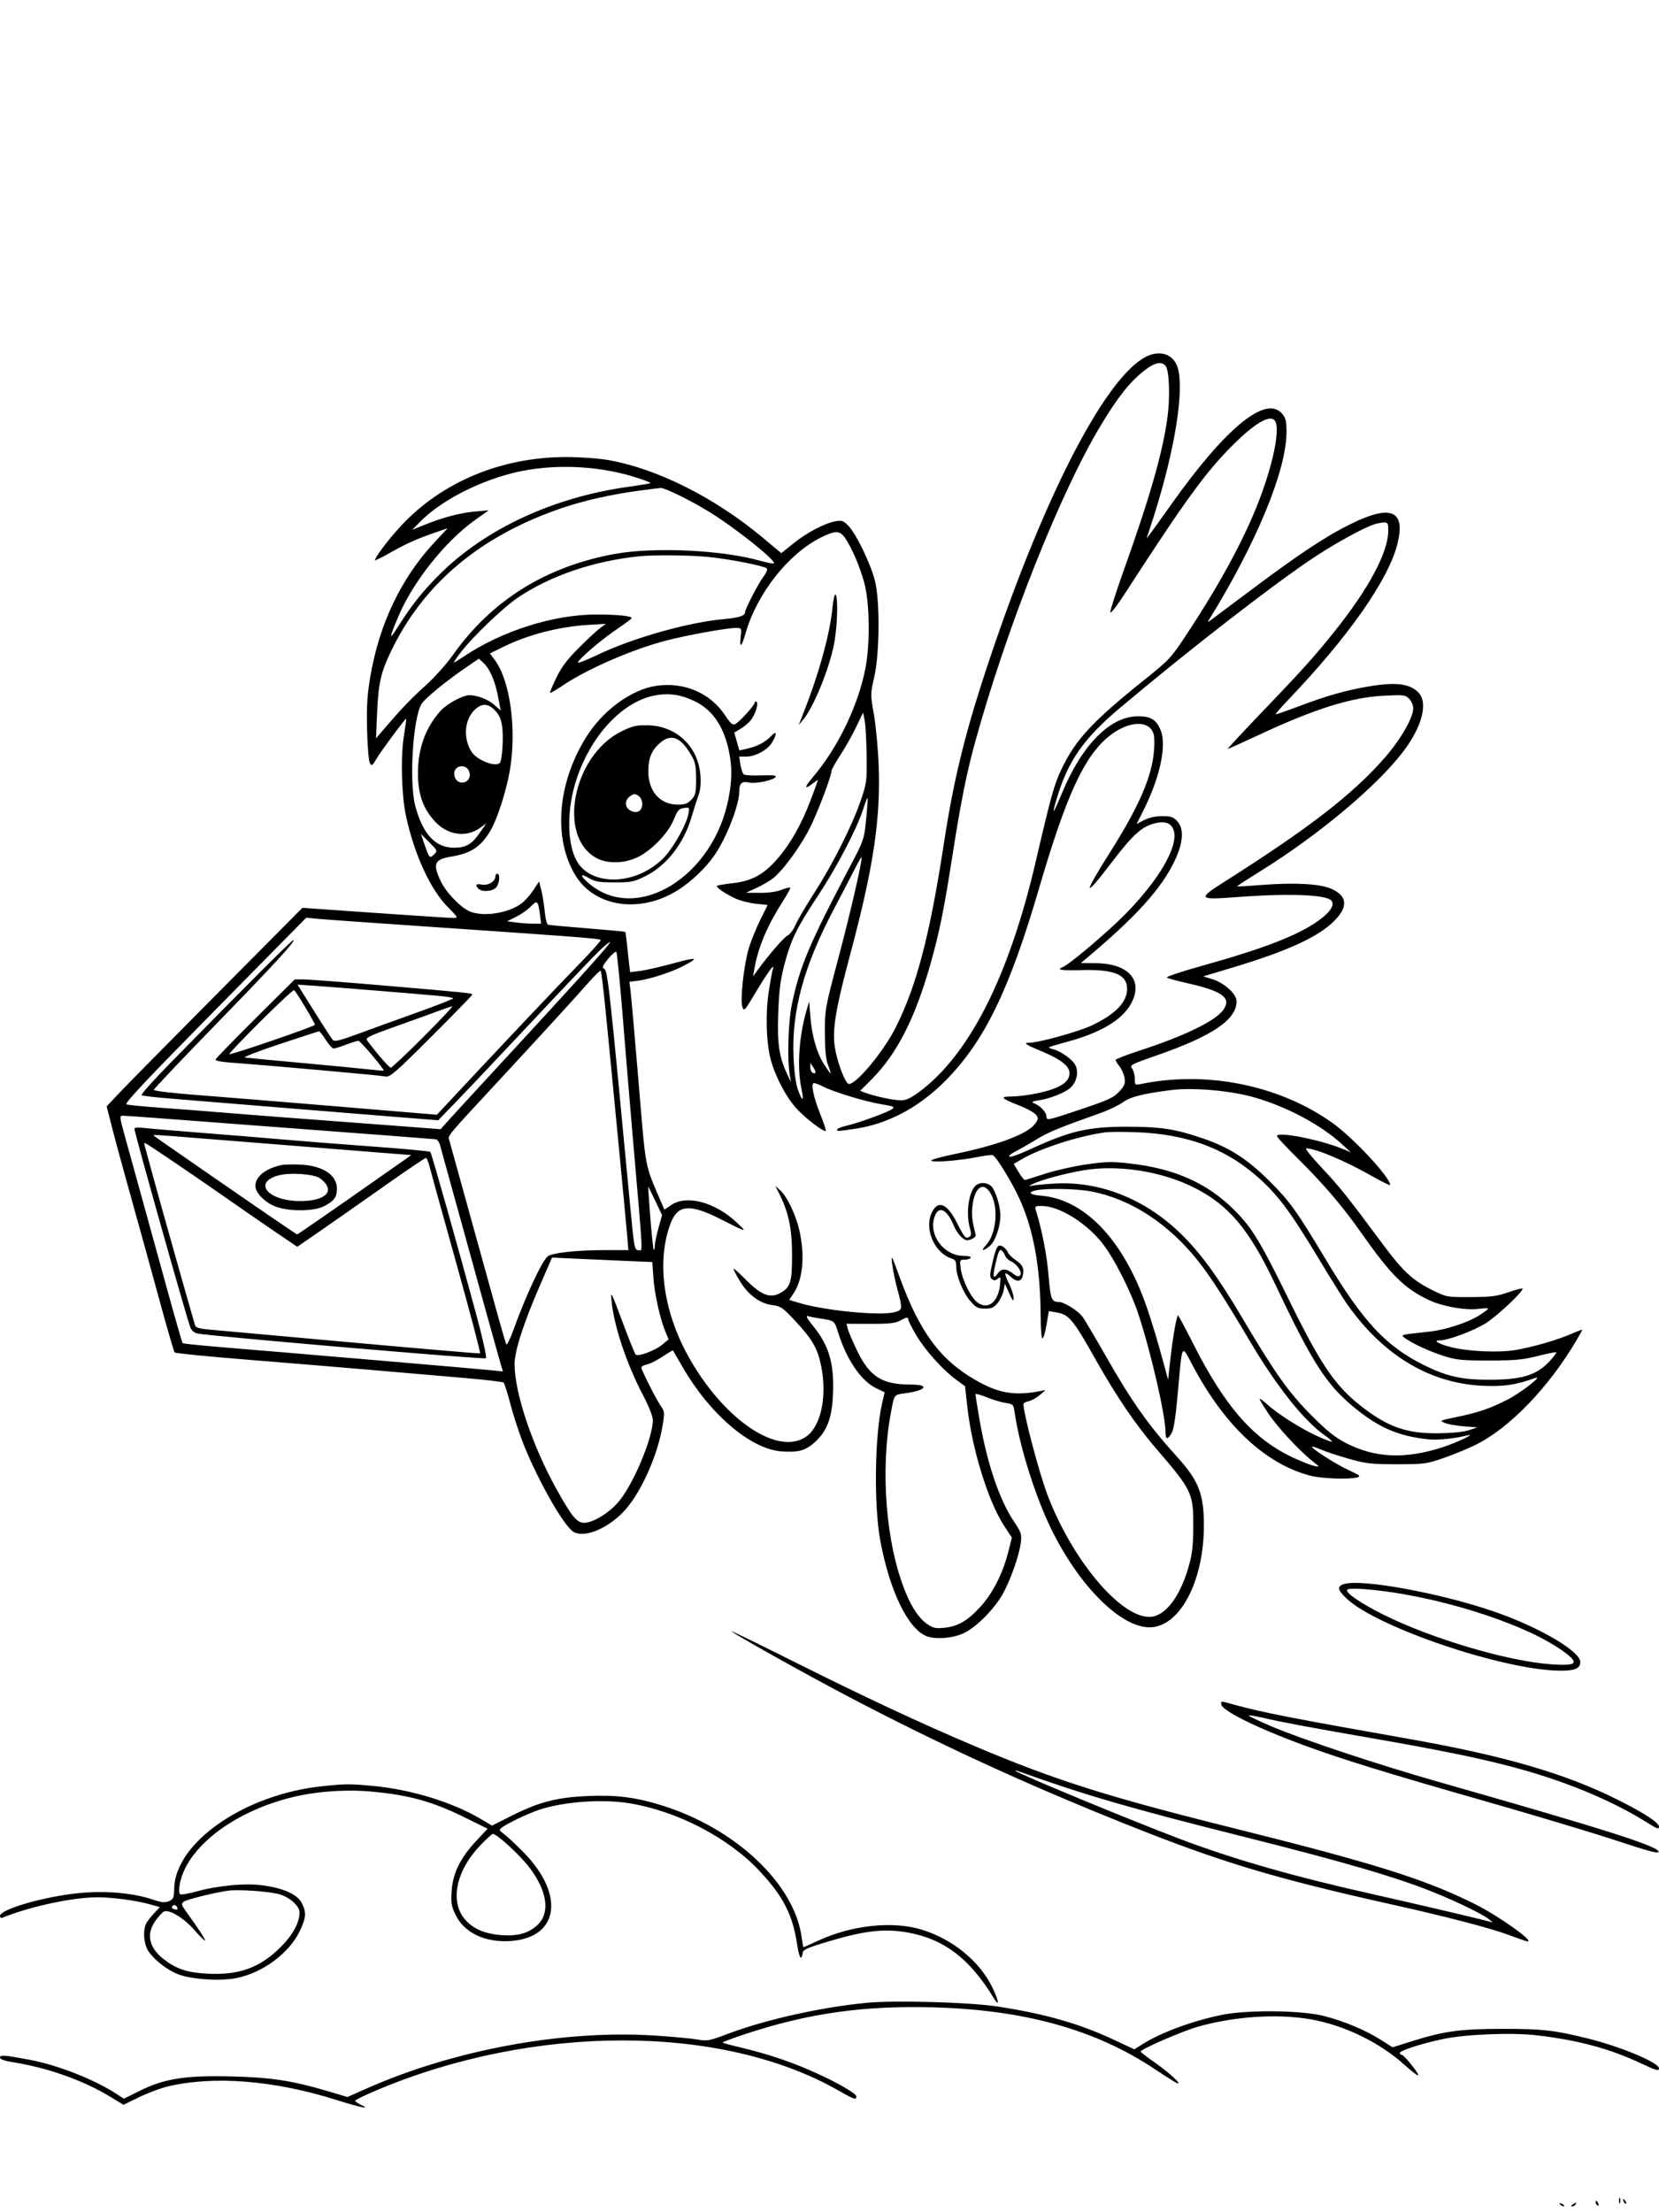 <svg xmlns="http://www.w3.org/2000/svg" width="864" height="1152" viewBox="0 0 864 1152" version="1.1">
	<path d="M 594.946 186.826 C 573.978 200.154, 543.773 259.179, 516.304 340.500 C 503.043 379.760, 496.920 404.235, 491.501 439.639 C 484.237 487.097, 477.331 513.434, 466.492 535.015 C 459.893 548.155, 444.678 566.155, 441.717 564.325 C 439.796 563.138, 435.910 552.589, 434.827 545.623 C 433.357 536.172, 435.073 525.818, 443.059 495.948 C 454.884 451.717, 458.682 426.263, 457.599 398.500 C 457.255 389.700, 456.140 377.775, 455.120 372 C 453.284 361.604, 453.286 361.411, 455.320 352.500 C 458.106 340.290, 458.307 312.959, 455.686 302.500 C 453.507 293.801, 446.142 278.434, 442.056 274.060 C 439.318 271.129, 438.591 270.849, 435.246 271.433 C 429.552 272.428, 420.213 277.321, 413.207 282.979 L 406.914 288.061 397.250 279.995 C 372.135 259.032, 342.148 243.989, 316.619 239.546 C 311.720 238.693, 301.983 238, 294.904 238 C 261.049 238, 230.003 250.978, 208.618 274.069 C 202.072 281.138, 194.675 291.009, 195.389 291.723 C 195.573 291.906, 198.994 290.202, 202.993 287.936 C 211.492 283.120, 216.935 280.667, 226.313 277.429 L 233.126 275.076 226.294 282.392 C 209.006 300.904, 197.524 324.886, 192.893 352.158 C 191.217 362.021, 190.874 367.563, 191.170 379.987 C 191.373 388.519, 192.023 396.331, 192.614 397.347 C 193.586 399.018, 193.901 398.828, 195.932 395.347 C 198.280 391.323, 211.218 373.847, 211.543 374.261 C 211.646 374.393, 211.091 378.550, 210.310 383.500 C 208.585 394.428, 209.124 414.225, 211.437 424.915 C 215.767 444.921, 224.138 463.186, 233.134 472.250 C 238.580 477.738, 238.718 478.001, 236.170 478.027 C 234.701 478.042, 216.400 476.860, 195.500 475.400 L 157.500 472.747 113.428 517.123 C 89.188 541.531, 66.249 564.791, 62.453 568.813 L 55.550 576.126 58.395 587.313 C 59.959 593.466, 64.519 610.200, 68.527 624.500 C 72.536 638.800, 79.060 662.425, 83.026 677 C 86.992 691.575, 90.559 703.852, 90.952 704.283 C 91.344 704.714, 108.279 706.397, 128.583 708.024 C 148.887 709.652, 178.550 712.111, 194.500 713.489 C 210.450 714.868, 232.050 716.731, 242.500 717.629 C 252.950 718.528, 261.854 719.580, 262.286 719.967 C 262.718 720.355, 264.382 725.667, 265.984 731.773 C 267.586 737.879, 270.788 747.515, 273.100 753.187 C 280.773 772.010, 293.541 794.343, 298.479 797.578 C 303.865 801.107, 315.931 796.373, 324.631 787.319 C 333.439 778.152, 342.438 758.346, 345.089 742.290 C 346.176 735.712, 346.113 734.966, 344.256 732.339 C 341.857 728.945, 334 713.442, 334 712.102 C 334 711.583, 335.362 710.860, 337.026 710.494 C 338.690 710.129, 342.353 708.281, 345.166 706.388 C 347.979 704.495, 350.362 703.071, 350.462 703.223 C 350.562 703.376, 352.846 707.305, 355.538 711.956 C 369.802 736.603, 390.998 754.649, 407.047 755.810 C 415.846 756.446, 419.628 755.384, 424.477 750.915 C 430.670 745.206, 433.195 738.653, 433.784 726.765 C 434.592 710.447, 431.874 700.835, 423.571 690.640 C 420.423 686.776, 419.441 684.991, 420.660 685.351 C 421.672 685.649, 424.300 686.168, 426.500 686.504 C 434.688 687.755, 434.519 687.632, 436.430 693.721 C 440.952 708.136, 448.433 719.095, 456.375 722.939 L 460.727 725.046 459.444 730.564 C 455.529 747.405, 455.028 783.715, 458.453 802.262 C 463.286 828.427, 472.963 848.374, 482.601 852.039 C 487.377 853.854, 496.140 853.148, 501.858 850.486 C 508.192 847.537, 517.066 838.754, 521.865 830.682 C 525.863 823.958, 530.869 809.924, 531.648 803.258 C 532.157 798.901, 531.852 797.975, 528.030 792.267 C 520.380 780.840, 513.941 761.674, 510.019 738.651 C 508.908 732.133, 508 726.446, 508 726.012 C 508 725.578, 510.587 726.282, 513.750 727.575 C 516.913 728.868, 521.368 730.213, 523.651 730.562 C 527.704 731.182, 527.818 731.307, 528.474 735.849 C 531.021 753.478, 539.420 779.994, 547.827 796.944 C 562.353 826.230, 583.649 847.390, 598.627 847.419 C 614.328 847.449, 627.024 823.608, 626.988 794.162 C 626.968 778.078, 624.234 771.039, 613.314 758.966 C 597.827 741.842, 589.657 730.292, 575.556 705.585 C 570.246 696.282, 564.994 687.396, 563.885 685.839 C 561.591 682.617, 554.271 678.008, 551.412 677.985 C 547.627 677.954, 547.101 676.576, 546.059 663.969 C 545.194 653.498, 542.626 640.356, 539.469 630.250 C 538.831 628.205, 539.093 628, 542.346 628 C 551.480 628, 565.232 636.362, 573.924 647.201 C 579.991 654.767, 588.833 672.126, 592.924 684.500 C 599.385 704.047, 606.988 737.138, 606.997 745.750 C 607.001 749.724, 608.048 749.888, 610.183 746.250 C 611.296 744.354, 612.305 737.753, 613.432 725 C 615.733 698.971, 615.239 699.893, 621.024 710.846 C 637.674 742.369, 659.010 762.375, 682.460 768.455 C 688.452 770.008, 702.465 770.517, 706.859 769.341 C 708.890 768.797, 708.231 768.253, 702.102 765.414 C 695.288 762.258, 682.585 754.082, 683.333 753.334 C 683.530 753.137, 685.673 753.844, 688.095 754.905 C 690.518 755.967, 697 758.106, 702.500 759.660 C 711.458 762.192, 714.063 762.486, 727.500 762.485 C 741.879 762.484, 742.894 762.347, 752 759.186 C 757.225 757.372, 764.774 754.253, 768.776 752.254 C 786.325 743.488, 806.595 722.431, 820.995 698.009 C 822.648 695.206, 824 692.732, 824 692.511 C 824 692.290, 821.589 693.176, 818.642 694.479 C 811.184 697.778, 797.904 701.622, 789 703.059 C 780.091 704.497, 764.197 703.741, 755.500 701.466 C 749.071 699.785, 746.110 698, 749.748 698 C 754.206 698, 767.899 692.865, 774.078 688.877 C 779.950 685.087, 793 672.813, 793 671.081 C 793 670.680, 789.737 671.488, 785.750 672.875 C 779.540 675.036, 776.701 675.405, 765.950 675.449 C 753.441 675.500, 753.376 675.488, 745.880 671.784 C 735.796 666.802, 730.591 661.989, 720.320 648.150 C 701.539 622.845, 697.570 617.872, 688.370 608.120 C 683.120 602.554, 679.464 598, 680.247 598 C 685.110 598, 700.595 604.510, 714.250 612.296 C 719.612 615.353, 724 617.515, 724 617.099 C 724 613.109, 704.877 592.563, 693.850 584.706 C 666.244 565.034, 628.164 557.379, 593.750 564.583 C 591.178 565.122, 591 564.940, 591 561.771 C 591 559.907, 590.368 557.518, 589.596 556.462 C 588.261 554.636, 588.915 554.288, 602.846 549.434 C 631.527 539.438, 644 530.940, 644 521.395 C 644 517.649, 637.710 511.882, 631.532 509.963 L 626.640 508.444 642.317 503.729 C 671.680 494.898, 687.731 487.355, 695.809 478.591 C 702.181 471.678, 701.345 466.367, 693.327 462.821 C 687.479 460.234, 674.476 459.505, 657.500 460.813 C 650.350 461.364, 644.393 461.712, 644.261 461.586 C 644.130 461.459, 649.755 457.793, 656.761 453.438 C 686.731 434.808, 716.940 409.501, 730.695 391.500 C 740.686 378.426, 743.914 365.823, 738.628 360.537 C 733.996 355.905, 726.668 355.066, 712.381 357.534 C 700.665 359.557, 691.135 362.265, 676.933 367.606 C 670.507 370.023, 664.893 372, 664.456 372 C 664.019 372, 666.783 368.738, 670.598 364.750 C 702.531 331.372, 723.353 301.581, 727.871 282.807 C 731.964 265.795, 724.410 262.620, 703.805 272.694 C 690.897 279.004, 676.905 288.242, 652 306.895 C 641.275 314.928, 631.638 322.140, 630.584 322.923 C 629.036 324.073, 628.831 324.083, 629.516 322.974 C 654.425 282.670, 670 244.950, 670 224.928 C 670 219.197, 669.622 217.672, 667.628 215.354 C 659.245 205.608, 638.331 222.752, 610.114 262.500 C 605.038 269.650, 600.026 276.625, 598.977 278 L 597.068 280.500 598.579 276 C 610.577 240.264, 616.682 206.754, 613.726 192.862 C 611.855 184.073, 603.501 181.388, 594.946 186.826 M 596.502 192.551 C 588.718 198.492, 582.433 206.331, 573.292 221.500 C 552.208 256.486, 524.523 326.179, 508.008 385.840 C 503.461 402.267, 500.435 417.318, 496.102 445.054 C 491.539 474.265, 489.224 485.669, 484.440 502.500 C 476.487 530.477, 466.981 549.019, 453.866 562.134 L 447.964 568.036 450.730 569.087 C 455.437 570.877, 465.321 572.970, 469.140 572.985 C 471.879 572.996, 474.230 571.928, 478.640 568.665 C 504.860 549.270, 525.550 508.339, 539.499 448.268 C 547.318 414.597, 549.069 408.336, 552.907 400.337 C 560.173 385.194, 568.963 375.694, 595.086 354.747 C 609.410 343.261, 609.688 342.961, 618.661 329.312 C 635.915 303.066, 648.190 280.287, 655.832 260.334 C 662.462 243.025, 666.101 226.522, 664.604 220.557 C 663.156 214.788, 655.029 218.844, 641.948 231.866 C 628.017 245.732, 617.261 260.535, 585.926 308.958 C 581.848 315.260, 578.383 319.749, 578.226 318.934 C 578.069 318.119, 581.390 307.788, 585.607 295.976 C 599.056 258.301, 605.520 235.612, 608.013 217.320 C 609.448 206.794, 608.944 192.843, 607.046 190.556 C 604.986 188.073, 601.504 188.732, 596.502 192.551 M 275.785 244.551 C 254.885 247.805, 230.949 259.251, 218.602 271.896 L 214.705 275.887 221.102 273.302 C 230.733 269.411, 239.710 267.052, 247.500 266.365 L 254.500 265.748 247.500 270.729 C 231.896 281.833, 215.136 302.876, 207.462 321 C 202.480 332.764, 202.452 334.075, 207.347 326.250 C 214.210 315.281, 220.567 307.336, 229.550 298.500 C 253.265 275.173, 288.517 258.911, 327.006 253.543 C 333.259 252.671, 338.559 251.775, 338.782 251.552 C 339.005 251.329, 335.510 249.984, 331.015 248.565 C 313.897 243.157, 294.015 241.712, 275.785 244.551 M 332.500 255.564 C 318.251 257.499, 304.504 260.585, 293.245 264.375 C 250.389 278.801, 220.397 303.900, 203.476 339.500 C 198.222 350.554, 197.030 355.993, 196.358 372 L 195.834 384.500 199.667 380.015 C 209.085 368.996, 213.843 364.006, 221.615 357 C 226.191 352.875, 232.619 345.703, 235.901 341.063 C 256.047 312.576, 284.518 294.855, 320.500 288.408 C 340.813 284.768, 375.778 286.400, 395.486 291.909 C 399.328 292.983, 402.703 293.624, 402.986 293.333 C 404.302 291.978, 383.251 275.158, 369.787 266.808 C 360.113 260.808, 346.238 253.958, 344.053 254.103 C 343.199 254.160, 338 254.817, 332.500 255.564 M 716 272.941 C 710.127 274.747, 693.980 283.692, 682.351 291.581 C 660.123 306.661, 618.929 338.688, 583.687 368.288 C 564.626 384.297, 556.513 395.739, 550.651 414.874 C 547.486 425.205, 548.229 424.682, 552.966 413.245 C 563.496 387.818, 578.137 373, 592.732 373 C 599.464 373, 602.409 374.886, 604.589 380.595 C 607.626 388.545, 603.977 405.166, 595.501 421.997 L 591.939 429.072 595.929 427.036 C 598.476 425.737, 601.862 425, 605.286 425 C 609.764 425, 611.052 425.428, 613.076 427.584 C 616.724 431.473, 616.260 438.824, 611.773 448.230 C 604.765 462.921, 591.642 477.398, 565.297 499.500 L 562.913 501.500 570.706 501.578 C 588.285 501.754, 595.892 510.977, 588.650 523.334 C 583.896 531.447, 572.666 537.987, 555.688 542.531 C 550.768 543.847, 546.554 545.113, 546.324 545.342 C 546.095 545.572, 547.138 546.069, 548.642 546.446 C 551.897 547.263, 556.824 550.505, 559.228 553.411 C 562.190 556.992, 561.152 563.476, 557.087 566.795 C 554.233 569.125, 546.796 572.044, 541.596 572.875 C 537.598 573.514, 536.931 573.862, 538.500 574.494 C 541.867 575.848, 545 579.233, 545 581.515 C 545 583.597, 545.673 583.456, 562.250 577.892 C 577.333 572.830, 579.922 571.643, 582.863 568.443 C 585.705 565.350, 586.141 564.254, 585.674 561.376 C 585.369 559.502, 584.194 556.790, 583.060 555.350 C 581.927 553.909, 581 552.382, 581 551.956 C 581 551.529, 586.737 549.308, 593.750 547.019 C 617.023 539.423, 632.980 531.646, 637.066 525.907 C 641.506 519.672, 636.775 516.138, 618.482 512.027 C 612.992 510.793, 608.136 509.446, 607.692 509.033 C 607.247 508.621, 615.347 505.919, 625.692 503.029 C 658.463 493.873, 675.838 487.145, 686.666 479.419 C 692.932 474.948, 695.394 470.994, 693.249 468.849 C 690.225 465.825, 670.523 465.145, 644.212 467.155 C 623.967 468.702, 623.498 468.157, 637.461 459.309 C 681.797 431.212, 704.541 413.621, 721.200 394.541 C 729.463 385.076, 736 373.736, 736 368.866 C 736 367.274, 735.052 365.052, 733.866 363.866 C 731.868 361.868, 731.029 361.768, 720.616 362.293 C 703.622 363.150, 684.620 369.131, 655.253 382.868 C 646.867 386.791, 639.743 390, 639.423 390 C 639.102 390, 647.147 381.337, 657.300 370.750 C 678.025 349.138, 684.039 342.464, 694.471 329.500 C 712.695 306.851, 723 287.651, 723 276.343 C 723 272.480, 722.751 272.010, 720.750 272.086 C 719.513 272.133, 717.375 272.518, 716 272.941 M 427.410 279.957 C 410.498 288.421, 394.231 309.130, 388.298 329.749 C 386.190 337.075, 385.035 337.870, 385.753 331.500 C 386.255 327.045, 386.230 327, 383.229 327 C 378.381 327, 357.373 330.817, 346.609 333.654 C 328.773 338.355, 305.468 348.539, 292.673 357.224 C 289.468 359.399, 286.679 361.012, 286.475 360.809 C 286.271 360.605, 287.729 357.077, 289.714 352.969 C 292.426 347.357, 295.334 343.490, 301.412 337.414 C 305.860 332.966, 310.850 328.322, 312.500 327.094 L 315.500 324.861 306.427 325.407 C 291.192 326.324, 275.335 330.400, 262.335 336.742 L 255.104 340.270 257.473 343.385 C 265.718 354.226, 269.237 379.910, 265.452 401.615 C 263.630 412.060, 258.981 426.470, 255.534 432.351 C 250.519 440.910, 245.382 444.360, 235.145 446.047 C 226.226 447.517, 225.249 449.697, 229.458 458.737 C 232.202 464.631, 239.868 472.627, 244.718 474.655 C 251.748 477.594, 264.852 475.541, 271.628 470.440 C 273.348 469.144, 276.108 466.043, 277.760 463.548 L 280.765 459.011 281.934 463.652 C 282.577 466.205, 283.373 471.193, 283.704 474.737 C 284.035 478.281, 284.800 481.338, 285.403 481.531 C 286.006 481.723, 295.230 482.576, 305.901 483.425 C 316.572 484.274, 325.445 485.111, 325.619 485.286 C 325.793 485.460, 326.196 488.279, 326.514 491.551 C 326.832 494.823, 327.333 499.470, 327.627 501.878 L 328.161 506.256 333.331 505.622 C 336.174 505.273, 344.125 503.450, 351 501.571 C 363.382 498.186, 364.473 498.583, 355.519 503.216 C 349.728 506.213, 338.520 509.862, 332.763 510.626 L 327.768 511.288 328.321 515.394 C 328.626 517.652, 330.520 539.075, 332.532 563 C 336.550 610.801, 335.508 605.262, 344.420 626.219 L 346.001 629.939 349.640 627.469 C 357.583 622.079, 372.250 625.970, 383.500 636.451 C 389.467 642.010, 389.279 641.979, 375.938 635.182 C 359.213 626.661, 352.961 627.143, 349.183 637.241 C 341.626 657.438, 345.641 684.414, 359.816 708.684 C 378.316 740.362, 405.619 758.240, 419.931 748.049 C 427.704 742.514, 430.911 726.685, 427.511 710.636 C 425.675 701.971, 422.876 697.212, 414.071 687.783 C 407.586 680.839, 406.668 680.214, 402.064 679.603 C 395.641 678.751, 389.570 674.202, 385.250 667.003 C 383.462 664.025, 382 661.201, 382 660.727 C 382 660.254, 384.881 662.790, 388.402 666.364 C 396.109 674.185, 400.863 676.156, 405.828 673.589 C 411.672 670.567, 412.500 668.078, 412.499 653.542 C 412.498 639.836, 410.705 631.293, 405.776 621.512 L 403.754 617.500 406.420 619.965 C 410.159 623.421, 414.745 633.231, 416.489 641.500 C 419.203 654.368, 418.073 666.197, 413.460 673.214 L 411.019 676.928 416.260 678.494 C 429.930 682.578, 458.449 685.324, 466 683.284 C 470.099 682.176, 470.146 681.718, 467.262 671 C 466.152 666.875, 464.956 661.025, 464.605 658 C 464.024 652.991, 464.362 653.589, 468.391 664.702 C 478.824 693.481, 489.619 708.143, 508.178 718.743 C 520.114 725.560, 528.252 726.952, 541.500 724.441 L 544.500 723.872 541.500 726.477 C 539.850 727.909, 537.263 729.344, 535.750 729.666 C 534.237 729.987, 533 730.652, 533 731.142 C 533 736.004, 541.110 766.740, 545.400 778.138 C 558.096 811.867, 583.173 842, 598.547 842 C 606.616 842, 614.515 831.821, 619.140 815.465 C 620.886 809.291, 621.405 804.801, 621.446 795.500 C 621.527 777.376, 621.053 776.376, 601.657 753.795 C 591.540 742.017, 581.340 727.024, 571.183 709 C 558.588 686.649, 556.789 684.489, 549.836 683.361 L 546.219 682.774 545.019 689.887 C 544.359 693.799, 543.410 697, 542.910 697 C 542.409 697, 541.985 691.938, 541.966 685.750 C 541.889 659.872, 538.181 639.637, 530.536 623.377 C 526.539 614.875, 519.124 602.813, 517.141 601.587 C 516.664 601.292, 513.174 601.685, 509.386 602.460 C 500.393 604.301, 486.532 605.447, 484.965 604.478 C 484.268 604.048, 489.729 602.487, 497.508 600.892 C 519.242 596.437, 534.771 590.649, 538.828 585.491 C 540.745 583.054, 540.860 582.422, 539.704 580.681 C 538.972 579.579, 535.027 577.354, 530.937 575.738 C 521.169 571.877, 520.411 571, 526.842 571 C 529.725 571, 535.536 570.287, 539.755 569.416 C 551.632 566.962, 557 563.685, 557 558.888 C 557 555.186, 552.466 551.601, 542.625 547.521 C 533.927 543.915, 532.632 543, 536.227 543 C 540.758 543, 561.298 537.349, 568 534.258 C 580.688 528.407, 586.989 521.994, 586.996 514.924 C 587.004 507.496, 580.162 504.687, 563.248 505.175 C 552.925 505.473, 549.890 505.024, 553.325 503.706 C 556.797 502.373, 576.633 485.590, 586.137 475.943 C 603.554 458.265, 613.681 440.852, 611.324 432.635 C 610.132 428.477, 606.648 427.279, 600.642 428.960 C 594.354 430.721, 589.675 435.047, 579.209 448.779 C 564.194 468.480, 563.686 466.665, 577.910 444.143 C 595.507 416.279, 601.819 400.051, 601.134 384.439 C 600.714 374.853, 588.522 374.415, 577.334 383.583 C 564.509 394.092, 555.214 414.399, 541.079 462.787 C 525.696 515.449, 512.661 542.257, 492.531 562.627 C 478.488 576.837, 462.087 585.491, 444.582 587.925 C 435.340 589.211, 436 589.192, 436 588.172 C 436 587.716, 438.137 586.849, 440.750 586.245 C 447.056 584.787, 462.287 579.242, 464.570 577.572 C 466.172 576.401, 465.512 576.101, 458.942 575.014 C 450.575 573.629, 434.410 568.733, 428.790 565.882 C 426.749 564.847, 424.554 564, 423.912 564 C 422.098 564, 423.627 571.325, 427.407 580.750 C 429.227 585.288, 430.419 589, 430.054 589 C 428.205 589, 419.881 582.647, 415.208 577.668 C 409.623 571.719, 403.923 561.051, 401.411 551.847 C 399.060 543.235, 398.594 527.867, 400.339 516.496 C 401.183 510.994, 402.169 505.594, 402.530 504.496 C 403.679 501, 399.575 506.654, 393.286 517.231 C 387.802 526.454, 387.454 526.825, 386.617 524.332 C 385.367 520.609, 387.448 501.971, 390.059 493.500 C 391.246 489.650, 393.924 483.072, 396.009 478.882 L 399.800 471.264 393.807 470.638 C 390.511 470.293, 385.811 469.125, 383.363 468.042 C 378.212 465.764, 372.659 462.007, 373.379 461.288 C 373.651 461.016, 377.241 460.416, 381.356 459.954 C 391.296 458.840, 397.388 455.630, 404.306 447.864 C 411.324 439.985, 417.259 429.629, 422.157 416.711 C 424.271 411.137, 426 406.415, 426 406.216 C 426 406.017, 424.814 406.788, 423.365 407.927 C 418.737 411.568, 418.709 410.160, 423.303 404.750 C 436.306 389.437, 446.805 367.775, 450.656 348.312 C 453.221 335.349, 452.963 314.061, 450.113 303.500 C 447.825 295.020, 443.420 284.803, 439.955 279.936 C 437.298 276.206, 434.898 276.210, 427.410 279.957 M 333 289.674 C 309.253 292.077, 286.424 299.866, 269.500 311.339 C 262.161 316.315, 246.340 331.447, 240.320 339.250 C 237.880 342.413, 236.112 345, 236.391 345 C 236.671 345, 238.850 343.684, 241.233 342.076 C 261.237 328.575, 288.254 319.988, 310.657 320.011 C 321.712 320.022, 329.027 320.769, 328.966 321.881 C 328.948 322.221, 325.460 324.830, 321.216 327.677 C 313.220 333.043, 301 343.527, 301 345.023 C 301 345.493, 305.643 343.659, 311.318 340.949 C 329.725 332.155, 358.547 324.031, 377.219 322.373 C 384.796 321.700, 388 320.663, 388 318.884 C 388 317.200, 394.945 303.801, 397.702 300.165 C 399.101 298.321, 399.844 296.461, 399.365 296.004 C 397.966 294.667, 380.347 291.200, 369.144 290.057 C 359.452 289.068, 340.931 288.872, 333 289.674 M 433.634 315.778 C 432.249 330.131, 426.594 350.665, 418.150 372 L 415.974 377.500 418.101 375 C 423.711 368.405, 431.913 348.325, 434.443 334.989 C 436.117 326.165, 436.548 310.457, 435.141 309.587 C 434.669 309.295, 433.990 312.081, 433.634 315.778 M 241.932 348.102 C 232.024 354.911, 221.535 363.534, 219.638 366.430 C 215.045 373.440, 212.944 407.292, 216.320 419.895 C 220.217 434.444, 226.881 441.544, 236.551 441.450 C 242.835 441.388, 245.781 439.632, 250.081 433.382 L 253.279 428.734 250.301 430.936 C 242.914 436.397, 233.061 435.012, 226.311 427.564 C 220.318 420.950, 217.704 413.522, 217.668 403 C 217.624 389.928, 221.406 379.301, 229.308 370.302 C 232.569 366.588, 240.938 362.023, 244.500 362.015 C 248.556 362.007, 254.146 364.189, 257.412 367.056 L 260.768 370.004 259.437 363.015 C 257.831 354.589, 255.129 348.288, 251.818 345.247 L 249.365 342.994 241.932 348.102 M 342.245 357.069 C 328.939 358.876, 313.862 369.891, 305.012 384.272 C 290.330 408.130, 288.117 436.262, 299.415 455.420 C 309.513 472.541, 333.739 476.029, 353.542 463.213 C 360.391 458.780, 367.695 451.757, 372.072 445.395 C 378.434 436.149, 384.972 419.301, 385.015 412.040 C 385.040 407.911, 386.346 406.697, 389.919 407.482 C 393.458 408.260, 402.376 406.456, 403.866 404.662 C 404.589 403.792, 402.781 403.572, 396.665 403.788 C 392.174 403.947, 388.006 403.722, 387.402 403.288 C 386.798 402.855, 386.005 400.587, 385.640 398.250 L 384.976 394 388.528 394 C 393.362 394, 399.664 390.598, 402.035 386.710 C 404.791 382.191, 404.551 380.113, 401.637 383.257 C 398.709 386.417, 394.454 388.663, 389.131 389.859 L 385.053 390.776 383.724 386.138 L 382.396 381.500 386.070 379.270 C 388.091 378.043, 390.525 375.848, 391.478 374.393 C 393.804 370.843, 395.084 366.170, 393.926 365.454 C 393.417 365.140, 393 365.369, 393 365.963 C 393 367.286, 385.275 375.782, 382.934 377.035 C 381.569 377.766, 380.545 376.888, 377.614 372.474 C 369.990 360.991, 356.531 355.129, 342.245 357.069 M 341.650 362.038 C 324.755 364.910, 308.261 382.181, 300.433 405.198 C 295.063 420.985, 295.111 439.394, 300.545 448.667 C 306.302 458.491, 321.571 460.932, 335.224 454.211 C 339.392 452.159, 343.512 449.113, 346.273 446.041 C 351.306 440.444, 357.513 429.205, 358.496 423.911 C 359.152 420.377, 359.116 420.329, 356.156 420.764 C 353.573 421.143, 352.828 422.002, 350.874 426.853 C 348.014 433.955, 339.156 443.089, 331.813 446.507 C 325.030 449.665, 316.622 449.868, 311.018 447.009 C 289.924 436.248, 298.143 393.409, 323.718 380.818 C 329.191 378.124, 331.375 377.600, 336.889 377.658 C 352.078 377.819, 363.548 388.500, 364.761 403.611 C 365.113 407.993, 364.790 411.329, 363.732 414.248 C 362.884 416.586, 361.266 421.650, 360.137 425.500 C 356.063 439.391, 347.095 450.842, 336.015 456.304 C 330.097 459.220, 328.698 459.500, 320.015 459.500 C 311.985 459.500, 309.915 459.154, 306.750 457.284 C 302.095 454.533, 301.887 455.815, 306.351 459.735 C 331.211 481.562, 372.016 456.631, 379.569 415 C 381.314 405.383, 381.311 399.132, 379.557 390.856 C 376.838 378.030, 370.939 369.528, 361.694 365.111 C 354.670 361.757, 348.697 360.841, 341.650 362.038 M 247.017 369.829 C 241.777 375.069, 241.178 384.764, 245.671 391.621 C 248.587 396.071, 258.751 399.830, 260.447 397.085 C 261.559 395.287, 262.248 384.141, 261.579 378.786 C 261.077 374.772, 260.135 372.498, 258.005 370.167 C 254.330 366.143, 250.811 366.035, 247.017 369.829 M 445.770 378.806 C 443.719 383.056, 440.006 389.629, 437.520 393.415 C 435.034 397.200, 433 400.869, 433 401.569 C 433 403.958, 426.833 420.486, 422.577 429.500 C 417.855 439.503, 407.971 453.259, 402.517 457.419 C 400.563 458.909, 396.610 461.199, 393.732 462.507 L 388.500 464.885 395.730 464.942 C 400.198 464.978, 404.511 464.379, 407.021 463.375 C 409.255 462.481, 411.291 461.958, 411.546 462.213 C 411.801 462.467, 410.198 465.478, 407.985 468.903 C 399.950 481.334, 395.033 492.744, 393.076 503.496 L 392.166 508.492 394.333 505.505 C 400.254 497.344, 408.060 488.306, 410.157 487.184 C 411.449 486.492, 413.293 484.030, 414.255 481.713 C 415.217 479.396, 419.628 471.875, 424.058 465 C 433.613 450.168, 443.674 430.183, 448.223 417 C 451.369 407.881, 451.493 406.939, 451.330 393.500 C 451.236 385.800, 450.786 377.605, 450.330 375.290 L 449.500 371.080 445.770 378.806 M 344.041 386.619 C 339.422 390.505, 337.656 394.636, 337.639 401.587 C 337.615 412.060, 343.726 419, 352.974 419 C 356.711 419, 358.139 418.481, 360.076 416.417 C 362.233 414.118, 362.500 412.933, 362.500 405.667 C 362.500 398.559, 362.144 396.894, 359.751 392.823 C 354.529 383.940, 349.558 381.977, 344.041 386.619 M 237 401 C 235.825 403.196, 237.008 406.500, 239.239 407.250 C 243.108 408.552, 246.018 404.771, 244.020 401.038 C 242.601 398.387, 238.411 398.364, 237 401 M 328.204 414.570 C 325.110 416.737, 325.305 420.726, 328.578 422.217 C 330.411 423.053, 331.638 423.087, 332.828 422.337 C 335.185 420.850, 334.959 416.049, 332.454 414.385 C 330.708 413.226, 330.083 413.254, 328.204 414.570 M 449.592 421.213 C 446.416 431.270, 435.704 451.786, 425.921 466.550 C 414.864 483.238, 411.920 489.300, 408.462 502.500 C 406.423 510.284, 405.722 515.824, 405.297 527.500 C 404.718 543.439, 405.716 550.281, 409.946 559.345 L 411.885 563.500 411.192 559 C 409.941 550.869, 410.557 531.822, 412.349 523.216 C 416.487 503.349, 421.425 491.601, 442.321 451.909 C 449.947 437.423, 450.011 437.241, 451.084 426.575 C 451.679 420.666, 452.016 415.684, 451.833 415.502 C 451.650 415.321, 450.641 417.891, 449.592 421.213 M 221.049 439.641 C 223.571 446.972, 223.791 447.209, 226.023 444.977 C 227.957 443.043, 227.936 442.989, 223.583 438.635 L 219.192 434.244 221.049 439.641 M 444.240 454.288 C 441.947 458.804, 437.601 467.157, 434.582 472.848 C 418.680 502.827, 412.216 526.360, 413.274 550.428 C 413.605 557.960, 414.441 564.286, 415.496 567.249 C 417.946 574.128, 418.842 573.860, 417.341 566.698 C 415.022 555.637, 416.103 539.606, 420.083 526 L 421.400 521.500 422.051 529.500 C 422.878 539.668, 425.340 548.207, 429.186 554.250 C 430.848 556.862, 432.367 559, 432.560 559 C 432.753 559, 432.177 557.087, 431.280 554.750 C 430.095 551.664, 429.637 547.075, 429.608 538 C 429.568 525.617, 429.635 525.247, 436.737 498.500 C 443.121 474.460, 449.391 447.057, 448.672 446.339 C 448.527 446.194, 446.533 449.771, 444.240 454.288 M 258 456.345 C 258 458.973, 254.239 461.298, 251.027 460.655 C 247.846 460.019, 247.190 460.790, 249.200 462.800 C 251.022 464.622, 256.466 464.247, 258.345 462.171 C 260.145 460.183, 260.618 455, 259 455 C 258.450 455, 258 455.605, 258 456.345 M 276.523 471.976 C 274.922 473.647, 271.476 476.079, 268.866 477.380 L 264.120 479.745 268.700 480.372 C 271.218 480.718, 275.199 481, 277.544 481 L 281.810 481 281.259 476.750 C 280.248 468.952, 279.827 468.527, 276.523 471.976 M 111.864 526.192 C 76.366 562.190, 64.645 574.653, 65.864 575.099 C 66.764 575.429, 74.925 576.231, 84 576.883 C 93.075 577.535, 108.375 578.721, 118 579.519 C 127.625 580.316, 144.950 581.665, 156.500 582.517 C 168.050 583.368, 189.200 584.957, 203.500 586.047 L 229.500 588.030 232 585.159 C 233.375 583.579, 244.400 571.569, 256.500 558.468 C 311.514 498.904, 324.121 484.687, 315 492.501 C 311.138 495.810, 303.824 503.446, 269.023 540.502 C 256.110 554.251, 241.644 569.522, 236.875 574.437 L 228.204 583.375 206.352 581.638 C 182.284 579.725, 106.662 573.572, 87.067 571.932 C 80.229 571.360, 74.225 570.639, 73.724 570.329 C 73.223 570.020, 79.931 562.507, 88.631 553.633 C 128.579 512.888, 152.412 489.078, 152.829 489.496 C 153.706 490.373, 143.242 501.744, 111.888 533.989 C 94.502 551.870, 80.206 566.947, 80.120 567.494 C 80.026 568.087, 89.357 569.208, 103.231 570.271 C 116.029 571.252, 149.231 573.954, 177.014 576.277 L 227.528 580.500 235.462 572 C 261.724 543.864, 291.048 512.853, 301.401 502.266 C 307.982 495.538, 313.113 489.780, 312.805 489.472 C 312.067 488.734, 299.922 487.791, 229.500 483.004 C 197.050 480.798, 168.025 478.743, 165 478.439 L 159.500 477.885 111.864 526.192 M 316.672 499.355 C 314.034 502.574, 313.406 503.942, 314.390 504.320 C 316.495 505.127, 316.911 508.855, 328.113 627.250 C 330.269 650.033, 330.446 651, 332.470 651 C 334.861 651, 335.170 657.235, 329.571 592.500 C 328.192 576.550, 325.850 548.425, 324.368 530 C 322.885 511.575, 321.366 496.143, 320.992 495.706 C 320.619 495.270, 318.674 496.912, 316.672 499.355 M 306.422 511.744 C 299.192 519.964, 283.338 537.295, 260.046 562.444 C 231.500 593.265, 233.223 591.173, 234.056 594 C 234.461 595.375, 240.252 616.300, 246.924 640.500 C 258.959 684.149, 262.599 697.112, 263.634 700 C 263.934 700.837, 265.603 697.521, 267.411 692.500 C 273.799 674.756, 282.240 656.676, 285.300 654.185 C 287.430 652.452, 300.540 651, 314.071 651 L 327.258 651 326.569 642.750 C 325.803 633.594, 318.041 552.768, 315.189 524.266 C 314.186 514.237, 313.136 505.802, 312.855 505.522 C 312.574 505.241, 309.680 508.041, 306.422 511.744 M 133.056 530.345 C 121.812 541.521, 112.453 551.140, 112.259 551.722 C 112.038 552.386, 115.371 553.026, 121.203 553.440 C 139.013 554.705, 198.517 560.032, 200.928 560.578 C 203.029 561.054, 206.221 558.265, 224.678 539.822 C 236.405 528.105, 246 518.241, 246 517.903 C 246 517.179, 243.259 516.902, 197.500 513 C 178.250 511.359, 160.475 510.018, 158 510.021 L 153.500 510.026 133.056 530.345 M 163.616 526.611 C 168.393 534.250, 172.795 541.022, 173.400 541.659 C 174.228 542.531, 177.349 541.764, 186 538.562 C 192.325 536.221, 206.162 531.204, 216.750 527.414 C 227.338 523.623, 236 520.244, 236 519.904 C 236 519.565, 232.897 518.999, 229.104 518.646 C 218.167 517.630, 175.464 514.152, 164.716 513.403 L 154.932 512.721 163.616 526.611 M 135.468 532.071 C 126.136 541.376, 118.907 548.992, 119.404 548.995 C 121.645 549.007, 164 534.441, 164 533.657 C 164 532.584, 154.192 516.237, 153.168 515.604 C 152.766 515.355, 144.801 522.765, 135.468 532.071 M 228.500 526.396 C 225.200 527.638, 215.197 531.256, 206.271 534.437 C 191.711 539.626, 190.168 540.394, 191.271 541.899 C 195.816 548.101, 202.664 555.985, 203.512 555.992 C 204.068 555.996, 211.713 548.800, 220.500 540 C 229.287 531.200, 236.032 524.031, 235.488 524.070 C 234.945 524.108, 231.800 525.155, 228.500 526.396 M 145.500 543.756 C 134.500 547.409, 126.400 550.531, 127.500 550.693 C 128.600 550.855, 141.875 552.122, 157 553.508 C 172.125 554.894, 187.875 556.410, 192 556.877 C 196.125 557.344, 199.620 557.630, 199.767 557.513 C 200.395 557.011, 187.712 542, 186.660 542.001 C 186.022 542.001, 183.133 542.901, 180.239 544.001 C 177.346 545.100, 174.421 545.999, 173.739 545.998 C 173.058 545.997, 171.221 543.972, 169.658 541.498 C 168.095 539.024, 166.520 537.026, 166.158 537.057 C 165.796 537.089, 156.500 540.104, 145.500 543.756 M 422 555.718 C 422 556.908, 422.480 558.179, 423.067 558.541 C 424.953 559.707, 425.252 558.198, 423.602 555.842 L 422 553.555 422 555.718 M 609.500 567.691 C 595.090 569.568, 588.736 571.179, 584.969 573.908 C 582.764 575.505, 577.481 578.047, 573.230 579.557 C 551.424 587.303, 545.926 589.577, 539.500 593.508 C 535.650 595.864, 530.745 598.670, 528.600 599.744 C 526.456 600.818, 525.167 601.985, 525.736 602.337 C 526.305 602.689, 530.737 601.144, 535.584 598.905 C 557.485 588.787, 566.608 586.668, 588 586.733 C 604.837 586.784, 612.485 588.003, 626.722 592.909 C 640.190 597.550, 649.238 603.320, 660.579 614.500 C 671.445 625.211, 675.210 630.421, 690.366 655.720 C 709.914 688.349, 721.699 701.017, 741.735 710.943 C 753.459 716.751, 761.268 718.498, 775.500 718.499 C 792.338 718.500, 800.261 716.131, 806.721 709.161 C 809.042 706.657, 810.760 704.426, 810.538 704.205 C 810.316 703.983, 805.942 704.852, 800.818 706.136 C 793.014 708.091, 788.901 708.472, 775.500 708.485 C 761.481 708.498, 758.576 708.210, 752.035 706.156 C 744.630 703.831, 735.325 699.531, 731.521 696.677 C 729.343 695.042, 729.357 695.039, 744.500 693.436 C 752.625 692.576, 764.474 688.721, 770.250 685.057 C 772.862 683.400, 775 681.794, 775 681.488 C 775 681.182, 772.831 681.219, 770.180 681.571 C 763.338 682.478, 751.552 680.417, 744.320 677.049 C 731.566 671.109, 724.459 664.077, 709.038 642.141 C 699.213 628.166, 689.413 616.671, 676.109 603.517 C 669.999 597.476, 665 592.123, 665 591.620 C 665 589.018, 687.680 593.463, 699.500 598.382 L 703.500 600.047 699 595.925 C 687.931 585.785, 670.556 576.482, 653.376 571.496 C 640.942 567.887, 621.160 566.171, 609.500 567.691 M 64.642 590.250 C 66.018 595.337, 70.085 610.075, 73.680 623 C 77.275 635.925, 83.460 658.305, 87.425 672.734 C 91.390 687.163, 94.847 699.180, 95.106 699.439 C 95.365 699.698, 104.335 700.630, 115.038 701.509 C 151.521 704.506, 250.483 712.966, 256.207 713.577 L 261.914 714.186 260.912 710.843 C 259.742 706.935, 250.496 673.629, 238.367 629.626 C 233.648 612.507, 229.465 597.375, 229.071 596 C 228.678 594.625, 227.714 593.400, 226.928 593.277 C 226.143 593.154, 198.275 591.013, 165 588.519 C 131.725 586.025, 95.850 583.312, 85.277 582.492 C 74.704 581.671, 65.173 581, 64.097 581 C 62.194 581, 62.209 581.254, 64.642 590.250 M 70 587.796 C 70 589.769, 97.248 686.533, 99.115 691.192 C 99.792 692.880, 101.184 694.083, 102.847 694.417 C 109.946 695.843, 252.334 708.066, 253.087 707.313 C 253.569 706.831, 251.396 697.001, 248.147 684.976 C 238.219 648.221, 224.757 600.531, 224.114 599.835 C 223.776 599.470, 210.225 598.211, 194 597.037 C 177.775 595.864, 157.300 594.263, 148.500 593.479 C 139.700 592.695, 120.800 591.144, 106.500 590.032 C 92.200 588.921, 78.138 587.732, 75.250 587.390 C 71.923 586.997, 70 587.146, 70 587.796 M 576 589.621 C 562.591 591.314, 542.006 597.876, 532.345 603.538 L 527.953 606.112 530.454 610.306 C 531.830 612.613, 533.303 614.485, 533.728 614.468 C 534.152 614.450, 538.836 613.006, 544.135 611.258 C 549.434 609.511, 559.109 607.312, 565.635 606.371 C 575.751 604.913, 579.048 604.833, 588.003 605.826 C 611.685 608.452, 628.828 616.075, 642.951 630.261 C 652.012 639.362, 656.467 646.672, 670.878 676.089 C 687.595 710.212, 695.122 721.404, 708.400 731.879 C 722.561 743.050, 732.382 746.556, 749 746.373 C 756.112 746.295, 762.204 745.684, 764.966 744.773 L 769.431 743.300 762.466 742.763 C 758.635 742.468, 754.150 741.677, 752.500 741.005 C 749.589 739.819, 749.758 739.729, 758.215 737.983 C 770.021 735.546, 776.092 733.476, 785.243 728.768 C 792.379 725.097, 804.122 715.879, 799.500 717.577 C 789.867 721.116, 783.095 722.140, 772.500 721.658 C 744.746 720.398, 720.715 706.064, 701.822 679.500 C 699.866 676.750, 693.386 666.400, 687.422 656.500 C 672.820 632.261, 666.611 623.716, 657.214 614.924 C 639.697 598.535, 618.895 590.514, 591.500 589.585 C 584.900 589.362, 577.925 589.377, 576 589.621 M 80.083 591.412 C 80.696 592.018, 136.048 630.291, 146.112 637.068 L 154.725 642.867 160.112 639.251 C 164.931 636.018, 196.845 613.764, 209.341 604.925 L 214.182 601.500 204.341 600.735 C 188.911 599.536, 133.980 595.165, 107 592.990 C 80.541 590.856, 79.457 590.793, 80.083 591.412 M 75.357 596.625 C 75.670 597.656, 77.554 604.575, 79.543 612 C 82.299 622.289, 98.447 679.548, 101.578 690.135 C 101.944 691.371, 103.825 691.924, 109.281 692.398 C 113.251 692.742, 146.385 695.732, 182.912 699.042 C 219.439 702.351, 249.632 704.933, 250.008 704.779 C 250.384 704.626, 244.903 683.800, 237.828 658.500 C 230.753 633.200, 224.445 610.362, 223.810 607.750 C 223.176 605.138, 222.255 603, 221.765 603 C 221.274 603, 211.114 609.892, 199.187 618.316 C 187.259 626.740, 172.394 637.148, 166.154 641.444 L 154.808 649.256 143.190 641.378 C 136.800 637.045, 124.581 628.600, 116.036 622.611 C 102.274 612.964, 79.879 597.777, 76.143 595.556 C 75.138 594.959, 74.934 595.237, 75.357 596.625 M 147 606.629 C 138.595 608.250, 133 612.612, 133 617.542 C 133 621.302, 138.421 626.647, 144.172 628.557 C 151.427 630.967, 163.569 630.771, 168.684 628.161 C 173.990 625.455, 175.455 623.462, 175.455 618.954 C 175.455 611.856, 168.175 607.038, 156.619 606.487 C 152.704 606.300, 148.375 606.364, 147 606.629 M 564.500 609.387 C 555.098 610.945, 542.942 614.204, 538 616.490 C 535.742 617.535, 535.387 617.898, 537 617.513 C 538.375 617.184, 543.775 616.658, 549 616.344 C 572.426 614.933, 595.798 624.065, 614.366 641.884 C 624.797 651.894, 634.036 664.466, 646.788 686 C 664.104 715.240, 671.123 725.139, 682.990 737.048 C 690.925 745.011, 695.275 748.515, 700.743 751.348 C 716.222 759.370, 732.136 760.008, 752 753.405 C 759.051 751.062, 768.851 746.364, 764.500 747.414 C 756.867 749.255, 748.769 750.060, 743.568 749.494 C 728.779 747.884, 718.852 743.752, 706.839 734.205 C 691.147 721.735, 683.984 710.763, 664.145 668.804 C 650.655 640.273, 640.049 627.607, 622.022 618.502 C 605.147 609.978, 582.544 606.397, 564.500 609.387 M 144.833 612.125 C 131.600 615.859, 139.543 625.329, 156 625.438 C 170.039 625.531, 175.133 619.922, 166.716 613.637 C 163.616 611.323, 150.812 610.438, 144.833 612.125 M 507.754 617.750 C 504.330 621.602, 503.047 632.027, 505.091 639.388 C 505.930 642.411, 505.884 643.454, 504.883 644.072 C 502.964 645.258, 502.273 644.493, 498.500 637 C 493.393 626.858, 488.736 624.743, 485.460 631.077 C 481.048 639.610, 486.523 652.571, 495.750 655.436 C 497.504 655.981, 498 656.883, 498 659.530 C 498 664.486, 501.535 673.129, 505.383 677.580 C 508.292 680.945, 509.290 681.455, 512.979 681.455 C 516.490 681.455, 517.639 680.939, 519.609 678.477 C 520.919 676.840, 522.295 673.925, 522.665 672 L 523.339 668.500 525.608 673.500 C 527.387 677.420, 527.884 677.960, 527.907 676 C 527.924 674.625, 526.845 671.269, 525.510 668.542 C 522.735 662.877, 522.991 661.703, 526.318 664.829 C 529.358 667.685, 531.815 667.587, 532.570 664.579 C 533.548 660.681, 532.710 658.721, 528.993 656.218 C 527.072 654.924, 525.188 653.025, 524.806 651.998 C 524.425 650.971, 523.185 649.634, 522.052 649.028 C 519.580 647.705, 518.764 649.154, 516.601 658.709 C 515.396 664.035, 515.396 665.084, 516.598 666.082 C 517.674 666.975, 518.385 666.926, 519.657 665.872 C 521.169 664.620, 521.267 664.913, 520.781 669.236 C 519.783 678.115, 514.540 682.222, 509.163 678.336 C 505.711 675.841, 501.189 666.795, 500.371 660.750 C 499.748 656.146, 499.807 656, 502.305 656 C 503.722 656, 505.160 655.550, 505.500 655 C 505.874 654.394, 504.472 654, 501.945 654 C 491.021 654, 482.813 642.090, 487.161 632.547 C 489.365 627.709, 493.606 630.365, 496.906 638.651 C 497.596 640.384, 499.256 642.831, 500.595 644.089 C 502.640 646.010, 503.466 646.214, 505.765 645.366 C 507.369 644.773, 508.345 643.765, 508.126 642.928 C 506.257 635.792, 505.915 632.749, 506.451 628.020 C 507.637 617.549, 512.667 614.743, 516.430 622.454 C 520.102 629.977, 518.649 642.849, 513.502 648.403 C 510.625 651.508, 511.687 651.820, 515.343 648.945 C 518.232 646.672, 521 638.860, 521 632.977 C 521 628.209, 518.600 620.320, 516.414 617.905 C 514.257 615.521, 509.807 615.441, 507.754 617.750 M 338.691 634.141 C 339.382 643.018, 340.185 650.518, 340.474 650.807 C 340.763 651.097, 341 650.236, 341 648.895 C 341 647.554, 341.854 643.378, 342.897 639.615 L 344.794 632.774 341.286 625.387 C 339.357 621.324, 337.700 618, 337.606 618 C 337.511 618, 337.999 625.263, 338.691 634.141 M 539.500 619.878 C 535.046 620.831, 536.293 622.176, 542.045 622.625 C 563.418 624.295, 582.680 643.186, 594.938 674.500 C 598.302 683.094, 602.369 696.266, 607.135 714 L 608.345 718.500 609.561 707.447 C 610.778 696.375, 612.794 685, 613.538 685 C 613.756 685, 617.300 691.638, 621.412 699.750 C 638.331 733.128, 653.119 749.808, 674.378 759.493 C 678.295 761.278, 682.850 763.029, 684.500 763.384 C 687.484 764.026, 687.478 764.012, 683.500 760.851 C 676.532 755.314, 665.212 743.088, 660.525 736.037 C 658.036 732.294, 656 728.902, 656 728.499 C 656 728.097, 657.688 729.288, 659.750 731.147 C 665.469 736.302, 677.021 743.678, 685.535 747.612 C 689.744 749.556, 693.378 750.956, 693.611 750.722 C 693.845 750.488, 692.232 749.047, 690.026 747.518 C 679.239 740.042, 664.874 722.003, 650.994 698.500 C 638.213 676.858, 630.545 664.962, 624.178 656.895 C 608.689 637.272, 588.954 624.382, 568.372 620.444 C 560.782 618.992, 545.083 618.684, 539.500 619.878 M 518.664 657.177 C 516.834 664.804, 517.122 666.698, 519.580 663.190 C 521.513 660.429, 523.980 660.410, 527.436 663.129 C 529.370 664.650, 530.450 664.950, 531.220 664.180 C 532.642 662.758, 529.775 658.310, 526.466 656.803 C 525.131 656.194, 523.787 654.905, 523.480 653.939 C 523.174 652.972, 522.349 651.704, 521.647 651.122 C 520.653 650.297, 519.995 651.631, 518.664 657.177 M 281.073 669.683 C 272.534 689.372, 268 703.494, 268 710.405 C 268 725.254, 277.184 752.708, 289.673 775.191 C 297.744 789.721, 300.426 793.002, 304.229 792.991 C 308.756 792.978, 316.952 788.027, 321.935 782.297 C 329.658 773.417, 340 748.866, 340 739.414 C 340 737.601, 337.924 732.340, 335.059 726.894 C 326.393 710.419, 319.774 690.675, 318.488 677.468 C 317.943 671.875, 318.293 672.538, 324.051 688 C 327.430 697.075, 330.561 704.887, 331.008 705.360 C 332.230 706.654, 341.158 703.348, 344.916 700.211 L 348.217 697.455 346.583 693.545 C 343.759 686.784, 340.904 674.023, 340.299 665.449 L 339.717 657.194 325.108 656.578 C 317.074 656.239, 305.325 655.715, 299 655.414 L 287.500 654.865 281.073 669.683 M 468.500 687.827 C 466.184 689.073, 462.691 689.429, 453.184 689.388 L 440.867 689.335 441.488 691.918 C 441.829 693.338, 444.084 698.590, 446.498 703.588 C 452.932 716.911, 459.428 721, 474.159 721 C 484.586 721, 482.518 724.066, 471.067 725.586 C 465.623 726.308, 465.787 726.087, 464.091 735 C 458.290 765.493, 461.350 804.033, 471.555 829 C 475.013 837.460, 478.708 842.880, 483.021 845.820 C 485.917 847.793, 487.359 848.106, 491.622 847.681 C 498.755 846.971, 503.737 844.132, 510.310 837.031 C 516.853 829.964, 522.133 819.709, 525.001 808.497 L 526.985 800.738 522.978 794.619 C 514.688 781.960, 506.232 754.673, 503.788 732.690 L 502.584 721.865 497.904 718.429 C 490.875 713.270, 481.623 702.916, 477.061 695.104 C 474.827 691.280, 473 687.667, 473 687.076 C 473 685.702, 472.200 685.835, 468.500 687.827 M 700.074 824.846 C 696.206 825.977, 696.479 827.845, 701.167 832.319 C 717.068 847.496, 783.689 869.977, 812.816 869.996 C 820.332 870.001, 823 868.818, 823 865.479 C 823 859.798, 801.116 847.062, 777.500 838.999 C 749.749 829.524, 709.340 822.138, 700.074 824.846 M 701.560 827.903 C 700.636 829.399, 708.881 835.031, 720.419 840.786 C 745.770 853.430, 785.496 865.162, 808.159 866.698 C 821.838 867.624, 822.913 866.024, 813.180 859.223 C 792.221 844.579, 745.737 830.244, 710.346 827.509 C 705.179 827.110, 701.961 827.254, 701.560 827.903 M 381 849.464 C 381 850.222, 419.072 871.544, 441 883.067 C 488.812 908.192, 534.208 929.072, 586.500 949.989 C 635.976 969.781, 663.492 978.068, 726 992.001 C 753.249 998.075, 776.424 1004.126, 785.603 1007.564 C 790.649 1009.454, 795.130 1011, 795.563 1011 C 799.183 1011, 780.394 997.662, 768.178 991.560 C 742.137 978.552, 715.921 970.325, 640.967 951.638 C 576.450 935.553, 549.172 926.886, 507.500 909.230 C 479.235 897.255, 450.364 883.770, 413.750 865.440 C 395.738 856.423, 381 849.234, 381 849.464 M 636 887.396 C 636 890.669, 654.501 899.837, 679.821 909.111 C 699.452 916.300, 722.760 923.479, 773.826 938.065 C 798.947 945.240, 829.539 954.426, 841.808 958.478 C 859.461 964.308, 864.051 965.505, 863.802 964.213 C 863.241 961.299, 834.550 952.207, 749.500 927.990 C 717.964 919.011, 678.187 905.802, 662.200 899.001 C 655.434 896.122, 650.094 893.573, 650.332 893.335 C 650.570 893.097, 653.855 893.622, 657.632 894.502 C 667.625 896.830, 680.856 899.316, 713.500 905.001 C 748.828 911.154, 767.982 915.024, 785.459 919.543 C 813.875 926.890, 839.164 937.282, 858.750 949.658 C 863.125 952.422, 863.999 952.685, 863.991 951.238 C 863.980 949.100, 856.105 943.987, 842 936.961 C 814.995 923.509, 783.143 914.251, 734 905.571 C 674.176 895.005, 657.743 891.797, 643.520 887.908 C 635.206 885.635, 636 885.689, 636 887.396 M 529 922.232 C 530.336 923.704, 589.323 948.106, 615 957.809 C 642.798 968.314, 674.626 977.406, 715.500 986.519 C 733.314 990.491, 768.805 998.805, 775.500 1000.575 L 777.500 1001.104 775.500 999.469 C 772.364 996.907, 759.226 990.490, 746.827 985.464 C 727.526 977.641, 699.797 969.531, 647.664 956.462 C 588.698 941.680, 564.676 934.694, 530.313 922.333 C 529.316 921.975, 528.725 921.929, 529 922.232 M 168 930.142 C 127.592 934.307, 91.283 959.341, 90.719 983.424 C 90.603 988.377, 90.326 989.036, 87.943 990.024 C 85.833 990.898, 84.096 990.718, 79.397 989.138 C 69.202 985.711, 54.977 984.470, 41.270 985.811 C 23.024 987.596, -0 994.239, -0 997.717 C 0 998.514, 0.563 998.935, 1.250 998.651 C 15.266 992.869, 37.920 988, 50.806 988 C 58.528 988, 70.969 989.660, 77.882 991.612 L 83.264 993.133 80.252 996.316 C 78.595 998.067, 76.736 1000.483, 76.120 1001.684 C 74.600 1004.649, 74.710 1010.370, 76.363 1014.327 C 78.284 1018.923, 86.192 1025.540, 92.853 1028.123 C 99.784 1030.812, 114.994 1031.766, 123.329 1030.035 C 137.067 1027.184, 150.720 1016.998, 156.128 1005.568 C 159.442 998.563, 159.643 996.157, 157.321 991.264 C 155.164 986.718, 148.337 983.484, 137.497 981.872 C 128.219 980.492, 113.873 981.777, 102.082 985.044 C 98.119 986.143, 94.422 986.761, 93.867 986.418 C 93.266 986.046, 93.135 984.120, 93.542 981.647 C 96.675 962.627, 120.925 943.649, 151.909 935.971 C 164.537 932.842, 180.182 931.719, 193.668 932.973 C 213.417 934.810, 225.375 938.168, 242.723 946.750 L 253.947 952.302 247.965 958.697 C 239.735 967.495, 235.823 975.480, 235.215 984.724 C 234.798 991.066, 235.063 992.608, 237.381 997.346 C 241.909 1006.602, 252.831 1011.710, 266.068 1010.763 C 291.138 1008.969, 294.316 986.579, 272.628 964.550 C 268.708 960.568, 264.190 956.330, 262.588 955.133 C 259.781 953.036, 259.745 952.906, 261.588 951.535 C 264.452 949.405, 274.831 944.465, 280.500 942.533 C 293.140 938.228, 313.469 936.712, 327.668 939.016 C 352.713 943.081, 379.377 956.954, 395.645 974.385 C 407.944 987.562, 412.843 997.142, 415.123 1012.472 C 415.737 1016.596, 416.635 1019.726, 417.119 1019.426 C 417.604 1019.127, 418 1018.043, 418 1017.019 C 418 1015.535, 419.997 1014.535, 427.813 1012.107 C 449.376 1005.407, 460.054 1004.055, 472.972 1006.386 C 491.679 1009.763, 505.062 1019.981, 517.435 1040.337 C 520.778 1045.836, 520.269 1041.929, 516.703 1034.713 C 509.979 1021.109, 496.048 1009.771, 480 1004.844 C 464.926 1000.215, 443.646 1002.483, 426.110 1010.585 C 422.044 1012.463, 418.599 1014, 418.453 1014 C 418.307 1014, 417.868 1011.638, 417.478 1008.750 C 413.723 980.990, 383.076 952.107, 344.684 940.148 C 331.046 935.900, 321.129 934.644, 306.153 935.271 C 290.189 935.938, 280.765 938.352, 266.870 945.332 L 256.241 950.671 250.370 947.204 C 235.564 938.460, 214.184 931.891, 194.500 930.038 C 182.231 928.882, 180.141 928.890, 168 930.142 M 250.053 961.027 C 237.399 974.283, 234.163 990.421, 242.299 999.688 C 246.442 1004.406, 252.409 1006.985, 260.782 1007.676 C 269.279 1008.377, 275.141 1006.814, 279.709 1002.628 C 286.638 996.278, 285.191 985.103, 275.826 972.636 C 271.072 966.307, 258.815 955, 256.708 955 C 256.211 955, 253.217 957.712, 250.053 961.027 M 118.500 984.596 C 111.416 985.617, 97.143 989.179, 95.684 990.291 C 94.267 991.370, 94.406 991.930, 96.982 995.500 C 103.522 1004.562, 107.174 1010.159, 106.795 1010.538 C 106.574 1010.760, 103.974 1008.193, 101.019 1004.836 C 95.666 998.755, 88.314 994.282, 85.467 995.374 C 84.704 995.667, 82.712 997.795, 81.040 1000.103 C 75.952 1007.128, 77.550 1014.368, 85.532 1020.457 C 92.041 1025.421, 97.795 1027.288, 108.132 1027.789 C 124.620 1028.588, 135.272 1024.723, 146.083 1014.018 C 152.413 1007.750, 156 1001.196, 156 995.899 C 156 992.603, 151.062 988.097, 145.675 986.477 C 140.488 984.918, 124.128 983.785, 118.500 984.596 M 89.570 992.886 C 89.269 993.374, 89.884 993.998, 90.936 994.273 C 92.276 994.624, 92.691 994.358, 92.318 993.387 C 91.714 991.812, 90.384 991.570, 89.570 992.886 M 451 1042.980 C 427.301 1045.329, 398.853 1051.679, 379.580 1058.922 C 369.268 1062.797, 368.348 1062.971, 363.080 1062.044 C 360.011 1061.504, 349.954 1060.578, 340.731 1059.986 C 293.358 1056.946, 236.386 1067.425, 191.082 1087.512 L 180.950 1092.004 170.951 1089.033 C 152.130 1083.442, 141.142 1081.769, 120 1081.273 C 96.270 1080.717, 85.471 1082.454, 72.500 1088.913 L 64.500 1092.898 60.909 1090.540 C 49.345 1082.948, 30.151 1075.378, 15.500 1072.632 C 2.155 1070.131, -0 1069.970, 0 1071.473 C 0 1072.371, 2.415 1073.207, 7.250 1073.983 C 25.138 1076.854, 43.536 1083.411, 57.402 1091.856 L 64.304 1096.060 72.402 1092.118 C 76.856 1089.949, 83.471 1087.456, 87.102 1086.578 C 111.086 1080.776, 142.736 1083.280, 175.278 1093.553 C 188.322 1097.671, 193.849 1098.711, 187.629 1095.877 C 186.183 1095.218, 185 1094.343, 185 1093.933 C 185 1093.523, 190.039 1091.061, 196.198 1088.461 C 278.120 1053.882, 375.741 1053.906, 436.481 1088.521 C 444.953 1093.348, 446 1093.698, 446 1091.695 C 446 1089.994, 433.787 1083.198, 420.635 1077.581 C 409.419 1072.790, 398.438 1069.232, 385.128 1066.075 C 380.524 1064.984, 376.570 1063.903, 376.342 1063.675 C 376.113 1063.447, 381.455 1061.430, 388.213 1059.195 C 420.735 1048.435, 449.682 1044.325, 486 1045.309 C 533.634 1046.599, 570.677 1056.940, 601.500 1077.550 C 607 1081.228, 612.175 1084.481, 613 1084.779 C 616.015 1085.867, 609.319 1079.626, 601.750 1074.294 C 597.487 1071.291, 594 1068.618, 594 1068.355 C 594 1067.172, 615.389 1057.854, 623.500 1055.505 C 642.336 1050.048, 665.179 1048.507, 682.492 1051.527 C 700.032 1054.585, 718.455 1063.519, 731.498 1075.291 C 735.125 1078.564, 738.311 1081.022, 738.580 1080.754 C 739.253 1080.081, 731.188 1070, 729.977 1070 C 729.440 1070, 729 1069.587, 729 1069.082 C 729 1067.832, 739.947 1064.282, 751.223 1061.874 C 763.260 1059.303, 787.286 1058.341, 800.535 1059.899 C 822.095 1062.435, 838.224 1066.789, 854.750 1074.537 C 862.686 1078.257, 864 1078.619, 864 1077.085 C 864 1074.117, 844.351 1065.862, 827.027 1061.551 C 809.623 1057.220, 803.264 1056.500, 782.500 1056.513 C 760.433 1056.526, 751.998 1057.691, 734.873 1063.095 L 725.245 1066.132 719.402 1062.394 C 711.347 1057.242, 699.922 1052.443, 689.375 1049.784 C 677.482 1046.785, 649.138 1046.527, 636 1049.297 C 620.371 1052.593, 604.609 1058.434, 595.030 1064.481 L 590.740 1067.189 580.120 1062.206 C 562.206 1053.800, 544.259 1048.669, 519.500 1044.875 C 504.804 1042.623, 465.556 1041.537, 451 1042.980 M 843.158 1146 C 843.158 1147.375, 843.385 1147.938, 843.662 1147.250 C 843.940 1146.563, 843.940 1145.438, 843.662 1144.750 C 843.385 1144.063, 843.158 1144.625, 843.158 1146 M 845.564 1146.293 C 845.940 1147.279, 846.499 1147.834, 846.807 1147.526 C 847.115 1147.219, 846.808 1146.412, 846.124 1145.733 C 845.136 1144.753, 845.022 1144.868, 845.564 1146.293 M 831 1146.941 C 831 1147.459, 831.445 1148.157, 831.989 1148.493 C 832.555 1148.843, 832.723 1148.442, 832.382 1147.552 C 831.717 1145.820, 831 1145.503, 831 1146.941 M 812.733 1148.124 C 813.412 1148.808, 814.219 1149.115, 814.526 1148.807 C 814.834 1148.499, 814.279 1147.940, 813.293 1147.564 C 811.868 1147.022, 811.753 1147.136, 812.733 1148.124 M 819 1148 C 818.099 1148.582, 817.975 1148.975, 818.691 1148.985 C 819.346 1148.993, 820.160 1148.550, 820.500 1148 C 821.267 1146.758, 820.921 1146.758, 819 1148" stroke="none" fill="black" fill-rule="evenodd"/>
</svg>